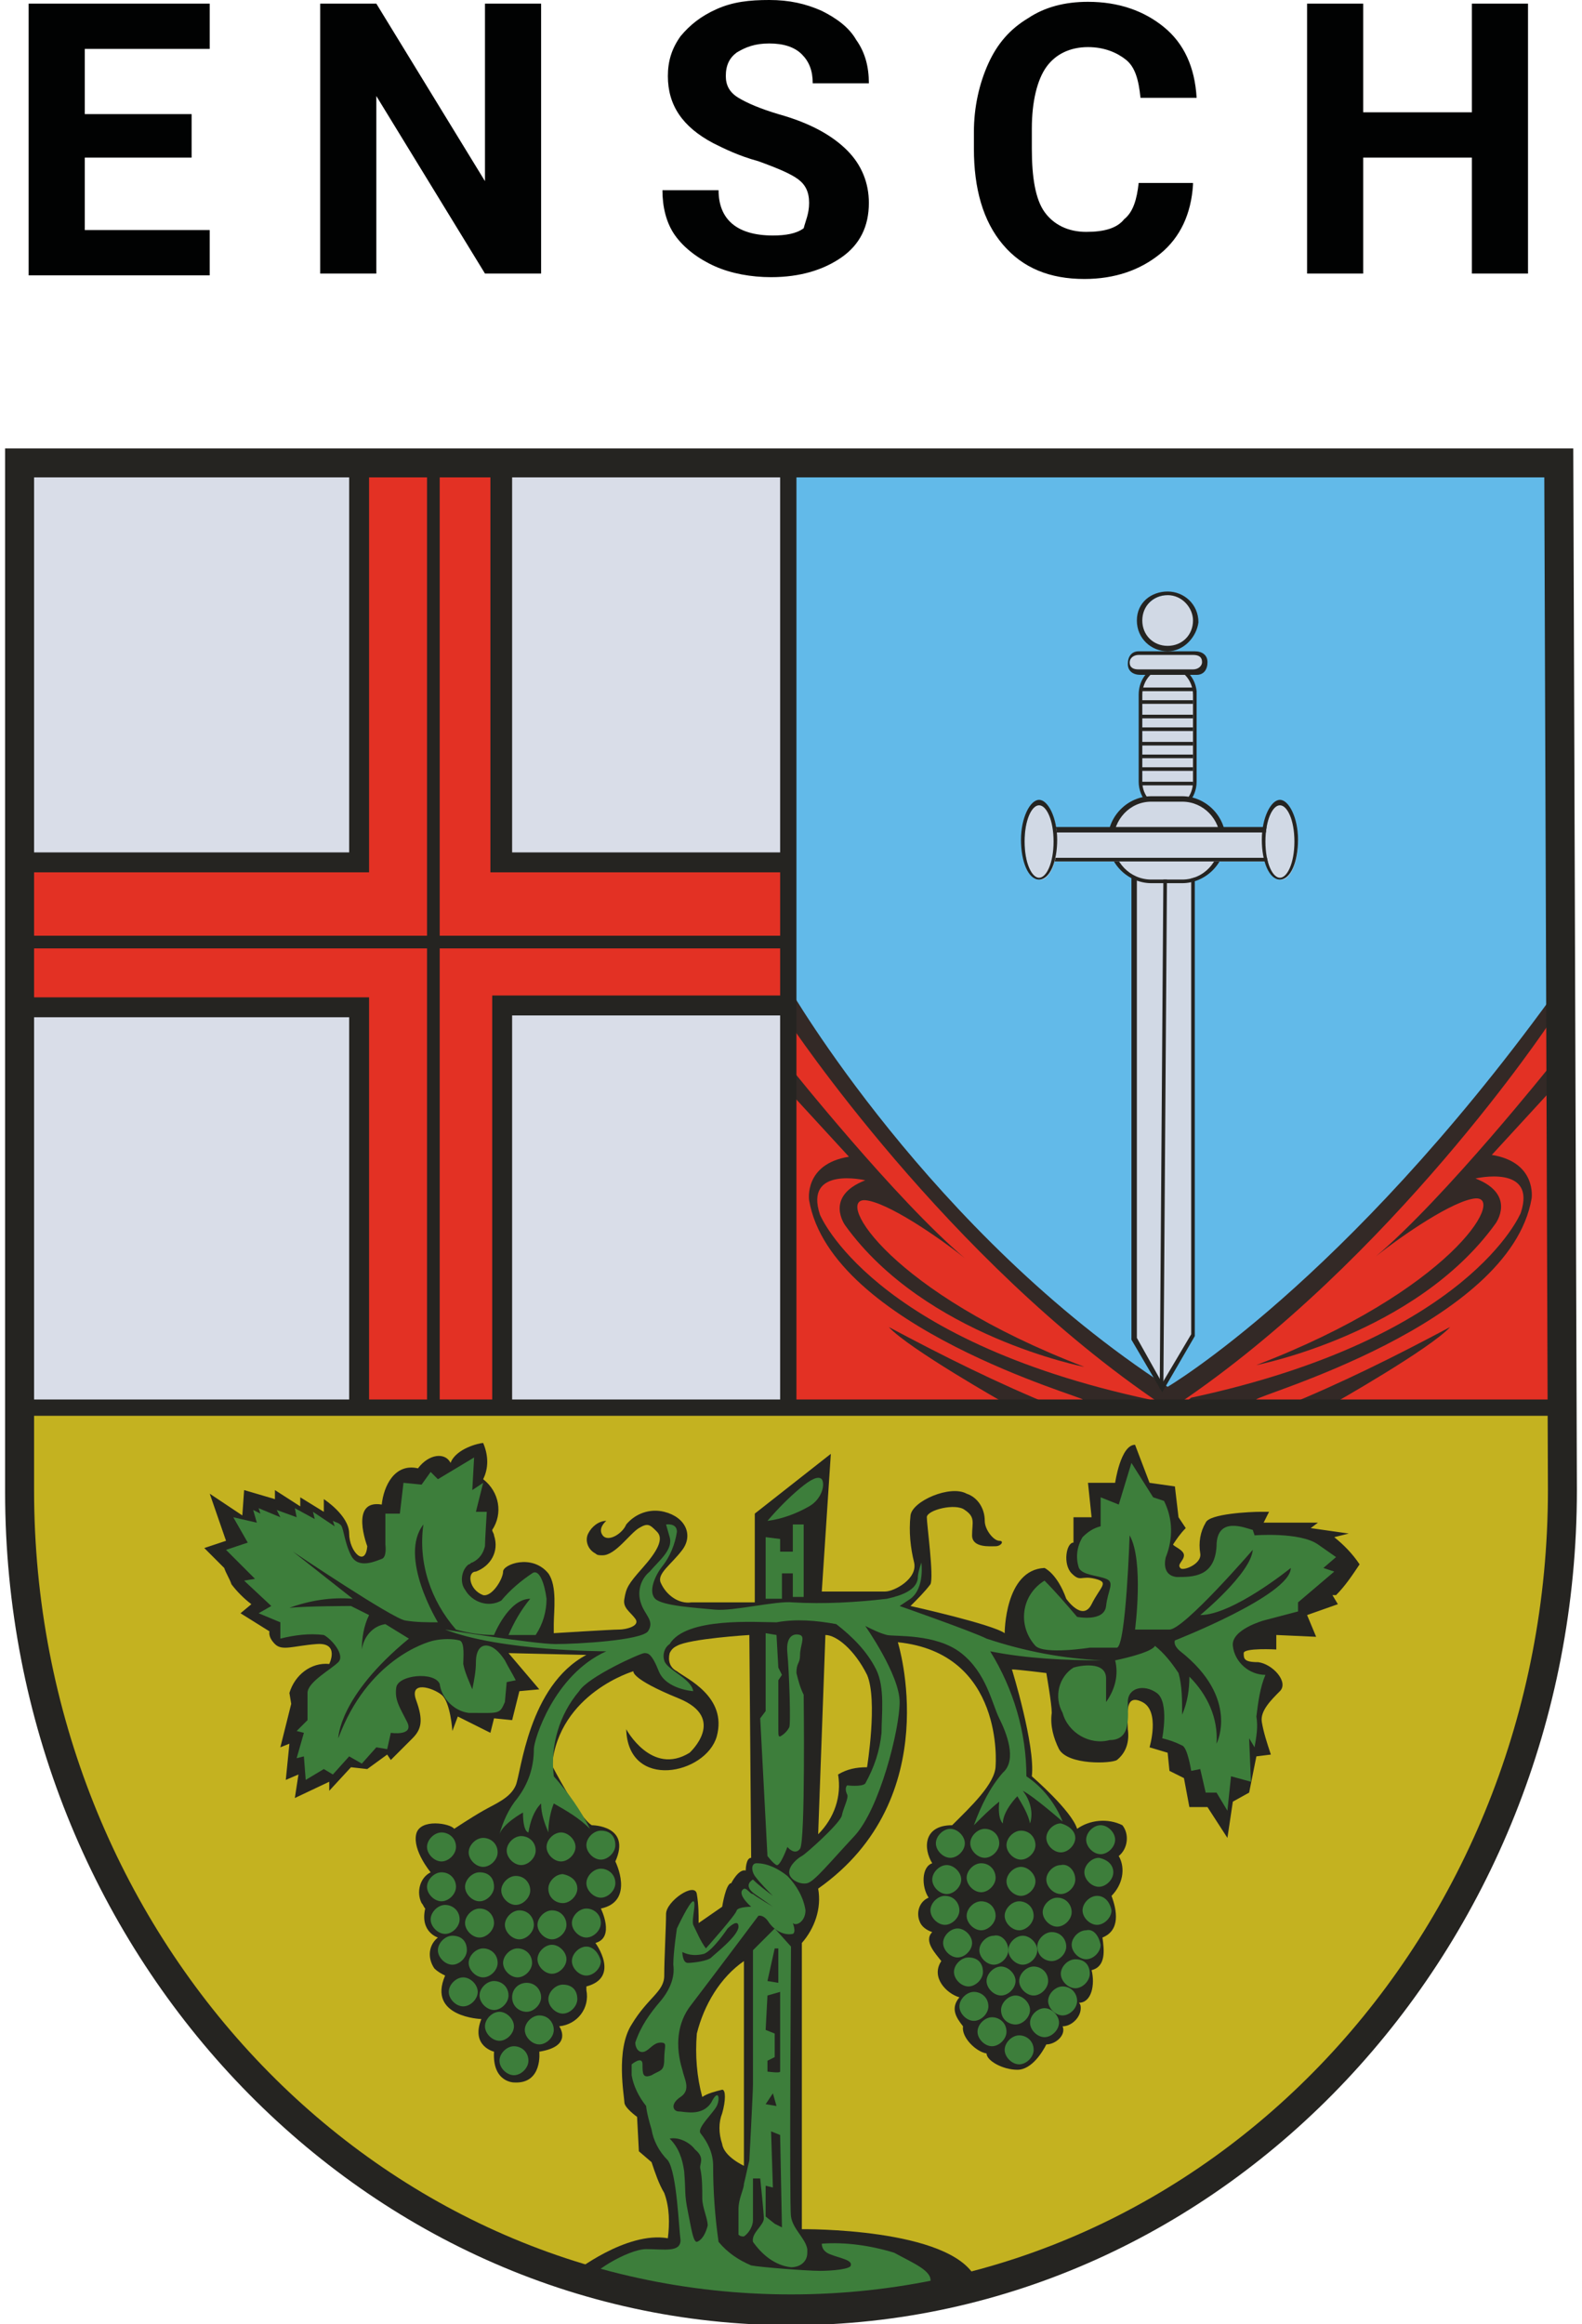 <?xml version="1.0" encoding="utf-8" standalone="no"?><!-- Generator: Adobe Illustrator 27.3.1, SVG Export Plug-In . SVG Version: 6.00 Build 0)  --><svg xmlns="http://www.w3.org/2000/svg" xmlns:xlink="http://www.w3.org/1999/xlink" height="514" id="Ebene_1" style="enable-background:new 0 0 86.8 128.3;" version="1.1" viewBox="0 0 86.8 128.3" width="350" x="0px" xml:space="preserve" y="0px">
<style type="text/css">
	.st0{fill:#D9DDE8;}
	.st1{fill:#62BAE9;}
	.st2{fill:#C4B220;}
	.st3{fill:#E33124;}
	.st4{fill:#252421;}
	.st5{fill:#332926;}
	.st6{fill:#D1D9E5;}
	.st7{fill:#3D7E3B;}
	.st8{enable-background:new    ;}
	.st9{fill:#010202;}
</style>
<g id="Gruppe_481" transform="translate(-257 -14)">
	<g id="Ortswappen_Ensch" transform="translate(257 42.652)">
		<rect class="st0" height="52.4" id="Rechteck_460" width="42.4" x="0.8" y="-3.3"/>
		<rect class="st1" height="52.4" id="Rechteck_461" width="42.8" x="43.2" y="-3.3"/>
		<path class="st2" d="M0.8,49.1H86c0,0,3.7,21.6-15.2,39.3c-8.4,5.8-12.9,10.7-31.7,10.2c-8.6-1.4-21.5-5.7-30.1-18    C4.2,71.6,0,64.8,0.8,49.1" id="Pfad_2643"/>
		<path class="st3" d="M0.6,27.3l18.9-0.4l0,21.8c0.4,0.2,0.9,0.3,1.4,0.3c0.9,0,6.7-0.3,6.7-0.3l-0.2-21.8H43    c0.2-0.3,0.3-0.7,0.3-1c-0.1-0.6-0.1-7-0.1-7l-15.9,0l0.1-21.8l-7.9,0.1l0,21.7l-18.5,0L0.6,27.3z" id="Pfad_2644"/>
		<path class="st4" d="M20.1,19.5H0.8v-1.1h18.2V-3.2h1.1V19.5z" id="Pfad_2645"/>
		<path class="st4" d="M43.5,19.5H26.8V-3.2H28v21.6h15.5V19.5z" id="Pfad_2646"/>
		<path class="st4" d="M28,49.1h-1.1V26.3h16.6v1.1H28V49.1z" id="Pfad_2647"/>
		<path class="st4" d="M20.1,49.1h-1.1V27.5H0.8v-1.1h19.3V49.1z" id="Pfad_2648"/>
		<rect class="st4" height="52.3" id="Rechteck_462" width="0.7" x="23.3" y="-3"/>
		<rect class="st4" height="0.7" id="Rechteck_463" width="42.5" x="0.8" y="23"/>
		<path class="st5" d="M43.3,25.9c0,0,7.8,13.5,20.9,22c0,0,9.7-5.7,21.2-21.5L86,49.1c0,0-5-0.1-5.4-0.1H46    l-2.9-0.2L43.3,25.9z" id="Pfad_2649"/>
		<path class="st3" d="M60.2,48.9l0.1,0.1l3.4-0.1h0L60.2,48.9z" id="Pfad_2650"/>
		<path class="st3" d="M59.2,49.2c-0.3-0.1-0.6-0.2-1-0.3h-1.7L59.2,49.2z" id="Pfad_2651"/>
		<path class="st3" d="M44.4,37.6c0,0-0.3-2,2.2-2.4l-3.4-3.7l0.1-1.3c0,0,5.9,7.4,9.7,10.6c0.6,0.5,1.1,0.8,1.1,0.8    c-0.3-0.2-0.7-0.5-1.1-0.8c-1.5-1.2-4.3-3.1-5.5-3.2c-1.7-0.1,1.4,5.1,12.1,9.2c0,0-8.8-1.7-13.2-7.8c0,0-1.2-1.6,1.1-2.5    c0,0-3.4-0.8-2.5,1.9c0,0,2.8,6.9,18.2,10.2l0.4,0.3h0.3c-11.9-8-20.6-21.1-20.6-21.1l-0.3,0.6v20.4l13.3,0.1l-1.1-0.1    c0,0-5.3-3-6.4-4.2c3,1.6,6,3.1,9.2,4.4l2,0l-0.5-0.4C59.7,48.5,45.6,44.6,44.4,37.6" id="Pfad_2652"/>
		<path class="st3" d="M53,40.8c0.4,0.3,0.7,0.6,1.1,0.8C54.1,41.7,53.7,41.3,53,40.8" id="Pfad_2653"/>
		<path class="st3" d="M68.5,48.8l-0.1,0.1L65,48.9l0,0L68.5,48.8z" id="Pfad_2654"/>
		<path class="st3" d="M69.5,49.1c0.3-0.1,0.6-0.2,1-0.3h1.7L69.5,49.1z" id="Pfad_2655"/>
		<path class="st3" d="M84.3,37.5c0,0,0.3-2-2.2-2.4l3.4-3.7l-0.1-1.3c0,0-5.9,7.4-9.7,10.6    c-0.6,0.5-1.1,0.8-1.1,0.8c0.3-0.2,0.7-0.5,1.1-0.8c1.5-1.2,4.3-3.1,5.5-3.2c1.7-0.1-1.4,5.1-12.1,9.2c0,0,8.8-1.7,13.2-7.8    c0,0,1.2-1.6-1.1-2.5c0,0,3.4-0.8,2.5,1.9c0,0-2.8,6.9-18.2,10.2L65,48.9h-0.3c11.9-8,20.6-21.1,20.6-21.1l0.3,0.6v20.4l-13.3,0.1    l1.1-0.1c0,0,5.3-3,6.4-4.2c-3,1.6-6,3.1-9.2,4.4l-2,0l0.5-0.4C69,48.4,83.1,44.5,84.3,37.5" id="Pfad_2656"/>
		<path class="st3" d="M75.7,40.7c-0.4,0.3-0.7,0.6-1.1,0.8C74.6,41.6,75.1,41.2,75.7,40.7" id="Pfad_2657"/>
		<path class="st6" d="M65.7,14.5c0.1,0.8-0.5,1.6-1.3,1.6c-0.8,0.1-1.6-0.5-1.6-1.3c0-0.1,0-0.2,0-0.3V9.7    c-0.1-0.8,0.5-1.6,1.3-1.6c0.8-0.1,1.6,0.5,1.6,1.3c0,0.1,0,0.2,0,0.3V14.5z" id="Pfad_2658"/>
		<path class="st4" d="M64.2,16.2c-0.9,0-1.6-0.8-1.6-1.7c0,0,0,0,0,0V9.7c0-0.9,0.6-1.6,1.5-1.7    c0.9,0,1.6,0.6,1.7,1.5c0,0.1,0,0.1,0,0.2v4.8C65.8,15.4,65.1,16.2,64.2,16.2z M64.2,8.2c-0.8,0-1.4,0.7-1.4,1.5v4.8    c0,0.8,0.6,1.4,1.4,1.5c0.8,0,1.4-0.7,1.4-1.5c0,0,0,0,0,0V9.7C65.6,8.9,65,8.2,64.2,8.2z" id="Pfad_2659"/>
		<path class="st6" d="M62.3,19.3v26l1.6,2.7l1.7-2.8V19.4L62.3,19.3z" id="Pfad_2660"/>
		<path class="st4" d="M63.9,48.2l-1.7-2.9V19.1l3.5,0.1v25.9L63.9,48.2z M62.5,45.2l1.4,2.5l1.6-2.7V19.5l-3-0.1    V45.2z" id="Pfad_2661"/>
		
			<rect class="st4" height="0.2" id="Rechteck_464" transform="matrix(7.103390e-03 -1 1 7.103390e-03 29.709 97.585)" width="28.3" x="49.8" y="33.7"/>
		<rect class="st4" height="0.2" id="Rechteck_465" width="2.9" x="62.7" y="9.3"/>
		<rect class="st4" height="0.2" id="Rechteck_466" width="2.9" x="62.7" y="10"/>
		<rect class="st4" height="0.2" id="Rechteck_467" width="2.9" x="62.7" y="10.8"/>
		<rect class="st4" height="0.2" id="Rechteck_468" width="2.9" x="62.7" y="11.5"/>
		<rect class="st4" height="0.2" id="Rechteck_469" width="2.9" x="62.7" y="12.3"/>
		<rect class="st4" height="0.2" id="Rechteck_470" width="2.9" x="62.7" y="13"/>
		<rect class="st4" height="0.2" id="Rechteck_471" width="2.9" x="62.7" y="13.7"/>
		<rect class="st4" height="0.2" id="Rechteck_472" width="2.9" x="62.7" y="14.5"/>
		<path class="st6" d="M67.2,17.7c0,1.2-1,2.2-2.2,2.2h-1.8c-1.2,0-2.2-1.1-2.2-2.3c0-1.2,1-2.1,2.2-2.2H65    C66.2,15.5,67.2,16.5,67.2,17.7C67.2,17.7,67.2,17.7,67.2,17.7z" id="Pfad_2662"/>
		<path class="st4" d="M65,20.1h-1.7c-1.3,0-2.4-1.1-2.4-2.4c0-1.3,1.1-2.4,2.4-2.4H65c1.3,0,2.4,1.1,2.4,2.4    C67.4,19,66.3,20.1,65,20.1L65,20.1z M63.3,15.6c-1.2,0-2.1,1-2.1,2.2c0,1.1,0.9,2.1,2.1,2.1H65c1.2,0,2.1-1,2.1-2.2    c0-1.1-0.9-2.1-2.1-2.1L63.3,15.6z" id="Pfad_2663"/>
		<rect class="st6" height="1.7" id="Rechteck_473" width="12" x="57.9" y="17.2"/>
		<path class="st4" d="M70,18.9H57.8V17H70V18.9z M58,18.7h11.8v-1.4H58L58,18.7z" id="Pfad_2664"/>
		<path class="st6" d="M58.1,17.8c0,1.1-0.4,2.1-0.9,2.1s-0.9-0.9-0.9-2.1s0.4-2.1,0.9-2.1    C57.7,15.7,58.1,16.6,58.1,17.8" id="Pfad_2665"/>
		<path class="st4" d="M57.1,19.9c-0.6,0-1-1-1-2.2s0.5-2.2,1-2.2s1,1,1,2.2S57.7,19.9,57.1,19.9z M57.1,15.8    c-0.4,0-0.8,0.8-0.8,2s0.4,2,0.8,2s0.8-0.8,0.8-2S57.5,15.8,57.1,15.8z" id="Pfad_2666"/>
		<path class="st6" d="M71.4,17.8c0,1.1-0.4,2.1-0.9,2.1s-0.9-0.9-0.9-2.1s0.4-2.1,0.9-2.1    C70.9,15.7,71.4,16.6,71.4,17.8" id="Pfad_2667"/>
		<path class="st4" d="M70.4,19.9c-0.6,0-1-1-1-2.2s0.5-2.2,1-2.2s1,1,1,2.2S71,19.9,70.4,19.9z M70.4,15.8    c-0.4,0-0.8,0.8-0.8,2s0.4,2,0.8,2s0.8-0.8,0.8-2S70.8,15.8,70.4,15.8z" id="Pfad_2668"/>
		<path class="st6" d="M66.3,7.9c0,0.3-0.3,0.6-0.6,0.6h-3c-0.3,0-0.6-0.2-0.6-0.5s0.2-0.6,0.5-0.6c0,0,0.1,0,0.1,0    h3C66,7.3,66.3,7.6,66.3,7.9z" id="Pfad_2669"/>
		<path class="st4" d="M65.7,8.6h-3c-0.4,0-0.7-0.2-0.7-0.6s0.2-0.7,0.6-0.7c0,0,0.1,0,0.1,0h3    c0.4,0,0.7,0.2,0.7,0.6s-0.2,0.7-0.6,0.7C65.8,8.6,65.7,8.6,65.7,8.6z M62.6,7.5c-0.3,0-0.5,0.2-0.5,0.4c0,0,0,0,0,0    c0,0.3,0.2,0.4,0.5,0.4h3c0.3,0,0.5-0.2,0.5-0.4c0,0,0,0,0,0c0-0.3-0.2-0.4-0.5-0.4H62.6z" id="Pfad_2670"/>
		<path class="st6" d="M65.7,5.7c0,0.8-0.7,1.5-1.5,1.5c-0.8,0-1.5-0.7-1.5-1.5s0.7-1.5,1.5-1.5l0,0    C65,4.1,65.7,4.8,65.7,5.7" id="Pfad_2671"/>
		<path class="st4" d="M64.2,7.3c-0.9,0-1.7-0.7-1.7-1.7S63.3,4,64.2,4s1.7,0.7,1.7,1.7C65.8,6.5,65.1,7.3,64.2,7.3    C64.2,7.3,64.2,7.3,64.2,7.3z M64.2,4.2c-0.8,0-1.4,0.6-1.4,1.4s0.6,1.4,1.4,1.4c0.8,0,1.4-0.6,1.4-1.4C65.6,4.9,65,4.2,64.2,4.2    C64.2,4.2,64.2,4.2,64.2,4.2L64.2,4.2z" id="Pfad_2672"/>
		<path class="st4" d="M73.3,59.4l0.2,0c0.5-0.5,0.9-1.1,1.3-1.7c-0.4-0.6-0.9-1.1-1.4-1.5l0.8-0.2l-2.1-0.3l0.4-0.3    l-3,0l0.3-0.6h-0.5c-0.5,0-2.8,0.1-3,0.6c-0.3,0.5-0.4,1.1-0.3,1.7c0.1,0.6-1,1-1.1,0.8c-0.2-0.2,0.2-0.4,0.2-0.7    c0-0.3-0.6-0.5-0.6-0.6c0.2-0.3,0.4-0.6,0.7-0.9l-0.4-0.6l-0.2-1.7l-1.4-0.2l-0.8-2.1c-0.8,0-1.1,2.1-1.1,2.1h-1.5l0.2,1.9l-1,0    l0,1.4c-0.4,0-0.6,1.2-0.1,1.7s0.5,0.1,1.3,0.3s0.3,0.4-0.2,1.4s-1.4-0.3-1.4-0.3c-0.5-1.4-1.2-1.7-1.2-1.7    c-2.2,0.1-2.2,3.6-2.2,3.6C54.5,61,50,60,50,60c0.4-0.4,0.8-0.8,1.1-1.2c0.2-0.4-0.2-3.3-0.2-3.7s1.6-0.8,2.1-0.4    c0.6,0.4,0.4,0.7,0.4,1.4s1,0.6,1.3,0.6s0.5-0.3,0.2-0.3s-0.8-0.6-0.8-1.1c0-0.7-0.4-1.3-1-1.5c-0.9-0.5-3,0.4-3.1,1.2    c-0.1,0.9,0,1.8,0.2,2.6c0.2,0.9-1.1,1.6-1.6,1.6s-3.5,0-3.5,0l0.5-7.6l-4.2,3.3v4.9c0,0-2.4,0-3.5,0c-0.7,0.1-1.4-0.4-1.7-1.1    c-0.2-0.5,0.6-1,1.2-1.8s0.2-1.8-1-2.1c-0.8-0.2-1.6,0.1-2.1,0.7c-0.2,0.5-1,1-1.3,0.6s0.2-0.8,0.2-0.8c-0.4,0-0.8,0.3-1,0.7    c-0.2,0.4,0,0.9,0.4,1.1c0.1,0.1,0.2,0.1,0.4,0.1c0.7,0,1.5-1.2,2-1.5s0.6-0.2,1,0.2s0,1.1-0.8,2c-0.8,0.9-0.9,1.1-1,1.7    c-0.1,0.5,0.3,0.7,0.6,1.1s-0.5,0.6-0.9,0.6s-3.6,0.2-3.6,0.2V61c0-0.7,0.2-2.1-0.3-2.8c-0.9-1.1-2.5-0.5-2.5-0.1    s-0.6,1.4-1.1,1.3c-0.8-0.3-0.9-1.3-0.4-1.3c0.8-0.3,1.3-1.1,1-2c0-0.1-0.1-0.2-0.1-0.3c0.6-0.9,0.4-2.1-0.5-2.8    c0.3-0.6,0.3-1.3,0-2c-0.2,0-1.5,0.3-1.8,1.1c-0.3-0.6-1.2-0.5-1.8,0.3c-1.3-0.3-1.9,1-2,2c-1.8-0.3-0.8,2.3-0.8,2.3    C19.9,57.9,19,57,19,56s-1.4-1.9-1.4-1.9l0,0.7L16.3,54v0.5l-1.4-0.9v0.5l-1.7-0.5L13.1,55l-1.8-1.2l0.9,2.6L11,56.8l1.1,1.1    c0.1,0.3,0.3,0.6,0.4,0.9c0.3,0.4,0.7,0.8,1.1,1.1L13,60.4l1.6,1c0,0-0.1,0.3,0.3,0.7c0.4,0.4,1,0.1,2.3,0    c1.3-0.1,0.7,1.1,0.7,1.1c-1-0.1-1.9,0.6-2.2,1.6l0.1,0.6l-0.6,2.4l0.5-0.2l-0.2,2l0.7-0.3l-0.2,1.3l1.9-0.9l0,0.5l1.2-1.3L20,69    l1.1-0.8l0.2,0.3l0.7-0.7l0.5-0.5c0.5-0.5,0.6-1,0.2-2.1s0.9-0.7,1.4-0.3s0.6,2,0.6,2l0.3-0.8l1.8,0.9l0.2-0.8l1,0.1l0.4-1.6    l1.1-0.1l-1.7-2l4.3,0.1c-3.2,1.7-3.6,6.5-3.9,7.2c-0.3,0.7-1.1,1-1.8,1.4s-1.6,1-1.6,1c-0.2-0.3-1.9-0.6-2.1,0.3s0.8,2.1,0.8,2.1    c-0.6,0.3-0.8,1.1-0.5,1.7c0.1,0.1,0.1,0.2,0.2,0.3c-0.3,1.3,0.7,1.6,0.7,1.6c-0.5,0.4-0.6,1.1-0.2,1.7c0.2,0.2,0.4,0.3,0.6,0.4    c-1,2.3,2,2.4,2,2.4c-0.6,1.5,0.7,1.8,0.7,1.8c-0.1,1.7,1.1,1.7,1.1,1.7c1.6,0.1,1.4-1.7,1.4-1.7c1.9-0.3,1.1-1.4,1.1-1.4    c1-0.1,1.7-1,1.5-2c0-0.1,0-0.1,0-0.2c1.9-0.5,0.5-2.4,0.5-2.4c1.1-0.3,0.3-1.9,0.3-1.9c1.9-0.4,0.8-2.6,0.8-2.6    c0.9-2-1.3-2-1.3-2c-0.7-0.4-2.2-3.3-2.2-3.3c0.4-4,4.5-5.2,4.5-5.2s-0.2,0.4,2.5,1.5c2.7,1.1,0.6,3,0.6,3    c-2.1,1.3-3.5-1.3-3.5-1.3c0.1,3.4,4.4,2.5,5,0.4c0.6-2.2-1.7-3.2-2.2-3.6c-0.4-0.2-0.5-0.6-0.4-1c0.1-0.2,0.2-0.3,0.4-0.4    c0.7-0.4,4-0.6,4-0.6l0.1,12.3c-0.3,0-0.3,0.7-0.3,0.7c-0.4-0.1-0.8,0.7-0.8,0.7c-0.3,0-0.5,1.3-0.5,1.3l-1.3,0.9    c0-0.5,0-1-0.1-1.6c-0.1-0.7-1.7,0.4-1.7,1.1s-0.1,2.5-0.1,3.4s-0.9,1.2-1.8,2.7c-0.9,1.4-0.4,4-0.4,4.3s0.7,0.8,0.7,0.8l0.1,1.9    l0.7,0.6c0.2,0.6,0.4,1.2,0.7,1.7c0.3,0.8,0.3,1.7,0.2,2.5c-2.3-0.4-5.2,1.9-5.2,1.9c0.5,0.4,1.1,0.8,1.7,1.1c0.8,0.4,11,1,13.2,1    c2.2,0,7.3-1.8,7.3-1.8c-1.4-2.8-9.6-2.7-9.6-2.7V78.6c0.7-0.8,1.1-1.9,0.9-3c7.1-5,4.4-13.6,4.4-13.6c5.9,0.6,5.4,6.8,5.4,6.8    c0,1-1.4,2.3-2.4,3.3c-1.6,0-1.6,1.3-1.1,2.1c-0.6,0.2-0.6,1.3-0.2,1.9c-0.5,0.2-0.7,0.8-0.5,1.3c0.1,0.3,0.4,0.5,0.7,0.6    c-0.5,0.5,0.2,1.2,0.5,1.6c-0.6,0.9,0.3,1.8,1,2c-0.5,0.6-0.2,1.1,0.2,1.6c-0.1,0.6,0.7,1.4,1.3,1.5c0,0.4,0.9,0.9,1.7,0.9    s1.4-1,1.6-1.4c0.5,0,1.1-0.5,0.9-1c0.5,0,1-0.5,1-1c0-0.1,0-0.2-0.1-0.3c0.7,0,0.9-1,0.7-1.8c0.8-0.2,0.7-1.1,0.6-1.8    c1-0.4,0.8-1.5,0.5-2.3c0.6-0.6,0.8-1.5,0.4-2.2c0.5-0.4,0.6-1.2,0.2-1.7c-0.8-0.4-1.8-0.3-2.5,0.2c-0.3-1-2.5-2.9-2.5-2.9    c0.2-1.7-1.1-5.9-1.1-5.9c0.3,0,1.9,0.2,1.9,0.2s0.3,1.7,0.3,2.2c-0.1,0.7,0.1,1.4,0.4,2c0.5,0.9,2.9,0.8,3.2,0.6    c0.5-0.4,0.7-1,0.6-1.7c0-0.8-0.2-2,0.8-1.5s0.4,2.5,0.4,2.5l1,0.3l0.1,1l0.8,0.4l0.3,1.6l1,0l1.1,1.7l0.3-2l0.9-0.5l0.4-2    l0.8-0.1c-0.2-0.6-0.4-1.2-0.5-1.8c-0.1-0.6,0.5-1.2,1-1.7c0.5-0.5-0.4-1.5-1.2-1.6c-0.8,0-0.8-0.2-0.8-0.5s1.8-0.2,1.8-0.2l0-0.8    l2.2,0.1l-0.5-1.2l1.7-0.6L73.3,59.4z M40.8,90.9c0,0-1.1-0.5-1.2-1.2c-0.2-0.6-0.2-1.2,0-1.7c0.2-0.7,0.2-1.3,0-1.3    c-0.4,0.1-0.8,0.2-1.1,0.4c-0.3-1.1-0.4-2.3-0.3-3.5c0.4-1.6,1.3-3.1,2.6-4L40.8,90.9L40.8,90.9z M47.6,68.9    C47,68.9,46.5,69,46,69.3c0.2,1.2-0.2,2.4-1.1,3.3l0.4-11c0.6,0,1.6,0.8,2.3,2.2C48.2,65.2,47.6,68.9,47.6,68.9L47.6,68.9z" id="Pfad_2673"/>
		<path class="st7" d="M27.6,65.3l0.1-1.1l0.5-0.1c-0.2-0.4-0.4-0.7-0.6-1.1c-0.2-0.3-0.5-0.7-0.9-0.8    s-0.7,0.2-0.7,0.9c0,0.5-0.1,1-0.2,1.5c-0.2-0.5-0.4-0.9-0.5-1.4c0-0.3,0.1-1.2-0.2-1.3c-0.4-0.1-0.9-0.1-1.4,0    C23.2,62,20,63,18.4,67.3c0,0,0-2.3,3.9-5.5L21,61c-0.7,0.1-1.2,0.7-1.3,1.4c0-0.6,0.1-1.3,0.4-1.9L19.1,60c0,0-2.4,0-3.4,0.1    c1.1-0.4,2.3-0.6,3.5-0.5L15.9,57c0,0,5.5,3.7,6.2,3.8c0.6,0.1,1.2,0.1,1.8,0.1c0,0-2.2-3.6-0.8-5.4c-0.3,2.1,0.4,4.2,1.8,5.8    c0.7,0.2,1.4,0.3,2.1,0.3c0,0,0.8-2,2-2c-0.5,0.6-0.9,1.3-1.2,2l1.5,0c0.4-0.6,0.6-1.3,0.6-2c-0.1-0.8-0.4-1.7-0.8-1.4    c-0.6,0.4-1.2,0.9-1.7,1.5c-0.7,0.4-1.6,0.1-2-0.6c-0.3-0.4-0.2-1.1,0.2-1.4c0.1,0,0.1-0.1,0.2-0.1c0.4-0.2,0.6-0.5,0.7-0.9    c0-0.3,0.1-1.9,0.1-1.9l-0.6,0l0.4-1.6l-0.6,0.4l0.1-1.8L23.9,53l-0.4-0.4l-0.5,0.7L22,53.2l-0.2,1.7l-0.8,0L21,56.6    c0,0,0.1,0.7-0.2,0.8c-0.3,0.1-1.3,0.6-1.7-0.2s-0.4-1.6-0.6-1.7c-0.1-0.1-0.2-0.1-0.4-0.2l0.1,0.3l-1.2-0.8l0.1,0.4l-1.1-0.6    l0.1,0.5L15,54.7l0.2,0.4L14,54.6l0.1,0.3l-0.4-0.2l0.2,0.7l-1.3-0.3l0.8,1.4l-1.2,0.4l1.6,1.6l-0.6,0.1l1.5,1.4L14,60.4l1.2,0.5    l0,0.9c0.8-0.2,1.6-0.3,2.4-0.2c0.4,0.2,1.2,1.1,0.8,1.5s-1.7,1.1-1.7,1.7c0,0.6,0,1.5,0,1.5l-0.6,0.6l0.4,0.1l-0.4,1.4l0.4-0.1    l0.1,1.3l1-0.6l0.5,0.3l0.9-1l0.7,0.4l0.8-0.9l0.6,0.1l0.2-0.9c0,0,1.3,0.2,0.9-0.6s-0.7-1.2-0.6-1.9c0.1-0.7,2.1-0.9,2.4-0.2    c0.1,0.8,0.8,1.5,1.6,1.6C27.3,65.9,27.3,66,27.6,65.3" id="Pfad_2674"/>
		<path class="st7" d="M57.4,58.6c0.6,0.6,1.2,1.3,1.8,2c0,0,1.5,0.3,1.6-0.6s0.5-1.3,0-1.5s-1.3-0.2-1.5-0.6    c-0.2-0.6-0.1-1.2,0.2-1.7c0.3-0.3,0.6-0.5,1-0.6l0-1.6l1,0.4l0.7-2.3l1.2,1.9l0.6,0.2c0.5,1,0.5,2.1,0.1,3.1c0,0-0.3,1,0.6,1.1    c0.9,0,2.1,0,2.2-1.7c0-1.7,1.6-1,2-0.9l0.1,0.3c0,0,2.5-0.2,3.5,0.5l1,0.7l-0.7,0.6l0.6,0.2l-2,1.7l0,0.5l-1.9,0.5    c0,0-1.8,0.5-1.7,1.4c0.1,0.9,0.9,1.6,1.8,1.6c-0.3,0.7-0.4,1.5-0.5,2.3c0.1,0.6,0,1.1-0.1,1.7l-0.3-0.5l0.1,2.4l-1.1-0.3    l-0.2,1.9l-0.6-1h-0.6L66,69l-0.5,0.1c0,0-0.2-1.3-0.5-1.4c-0.4-0.2-0.7-0.3-1.1-0.4c0,0,0.4-2-0.3-2.5S62,64.5,62,65.3    c0,0.8,0.2,2.1-1,2.1c-1.1,0.3-2.3-0.4-2.6-1.5c-0.5-0.9-0.2-2,0.6-2.5c0.3-0.1,1.8-0.4,1.8,0.6v1.3c0.5-0.7,0.7-1.5,0.5-2.3    c0,0,2-0.4,2.2-0.8c0.5,0.4,0.9,0.9,1.3,1.5c0.2,0.7,0.2,1.5,0.2,2.3c0.3-0.7,0.4-1.4,0.4-2.1c1,1,1.6,2.3,1.5,3.7    c0,0,1.3-2.5-2-5.1c0,0-0.4-0.3-0.3-0.6c0,0,6.4-2.5,6.4-4c0,0-3.2,2.6-5,2.6c0,0,2.8-2.3,2.9-3.6c0,0-3.8,4.4-4.6,4.4h-1.9    c0,0,0.5-3.8-0.3-5.2c0,0-0.2,6.1-0.7,6.2c-0.5,0-1,0-1.5,0c0,0-2.5,0.4-3-0.1C55.9,61.1,56.1,59.4,57.4,58.6    C57.3,58.6,57.4,58.6,57.4,58.6" id="Pfad_2675"/>
		<path class="st7" d="M24.3,61.3c0,0,4.9,0.8,6.1,0.8s4.7-0.2,5.1-0.7c0.4-0.6-0.2-0.9-0.4-1.6    c-0.2-0.6,0-1.3,0.5-1.7c0.5-0.6,1.3-1.2,1.1-1.9l-0.2-0.7c0,0,0.6-0.1,0.6,0.4c-0.1,0.7-0.4,1.4-0.8,1.9    c-0.4,0.5-0.8,1.4-0.4,1.8s2.3,0.5,3.3,0.6s3.4-0.5,4.3-0.4c1.7,0.1,3.5,0,5.2-0.2c0.9-0.2,1.6-0.5,1.7-1.1c0-0.3,0.1-0.6,0.2-0.9    c0,0,0.2,1.4-0.6,2L49.4,60c0,0,4,1.4,4.8,1.8c2.1,0.7,4.2,1.1,6.4,1.2c-2.1,0-4.2-0.1-6.2-0.5c1.3,2.1,2,4.5,2,6.9    c0.9,0.6,1.6,1.5,2,2.5c0,0-1.6-1.4-2.2-1.7c0.4,0.5,0.6,1.2,0.4,1.8c-0.1-0.5-0.4-1-0.7-1.5c0,0-0.8,0.8-0.8,1.5    c0,0-0.3-0.2-0.2-1.2c-0.5,0.4-0.9,0.8-1.4,1.3c0.4-1.1,0.9-2.1,1.6-2.9c0.8-0.7,0.2-2.2-0.2-3s-0.7-2.5-2.1-3.6s-3.7-0.9-4.1-1    c-0.4-0.1-0.8-0.3-1.2-0.5c0,0,1.9,2.7,1.9,4.2c0,1.5-1.1,5.9-2.5,7.4s-2.2,2.5-2.6,2.6s-1-0.2-1-0.6s0.5-0.8,0.7-0.9    s2-1.7,2.2-2.2c0.1-0.5,0.4-1,0.3-1.2c-0.1-0.2-0.1-0.4,0-0.5c0,0,0.8,0.1,1-0.1c0.5-0.9,0.8-1.8,0.9-2.8c0-1,0.2-2.5-0.3-3.5    c-0.5-1-1.3-1.8-2.2-2.5c-1.1-0.2-2.2-0.3-3.3-0.1c-1.1,0-5-0.3-5.9,1.2c-0.3,0.2-0.4,0.6-0.3,0.9c0.1,0.5,1.5,1,1.6,1.7    c0,0-1.5-0.1-1.9-1.1c-0.4-1-0.6-1-0.8-1s-3.1,1.3-3.6,2.1c-1.1,1.3-1.6,3-1.4,4.7c0.8,0.9,1.5,1.9,2,2.9c-0.6-0.6-1.3-1-2-1.4    c-0.2,0.5-0.3,1.1-0.3,1.6c-0.2-0.5-0.4-1-0.4-1.6c-0.4,0.4-0.6,1-0.7,1.6c0,0-0.3,0-0.3-1.1c0,0-1.1,0.6-1.3,1.2    c0.2-0.7,0.5-1.4,1-2c0.6-0.8,0.9-1.7,0.9-2.7c0-0.5,1.1-4.1,4-5.4C33.1,62.5,27.4,62.5,24.3,61.3" id="Pfad_2676"/>
		<path class="st7" d="M42.1,55.3c0.6-0.7,1.2-1.3,1.8-1.8c0.6-0.5,1-0.7,1.2-0.5c0.2,0.3,0,1.1-0.7,1.5    C43.7,54.9,42.9,55.2,42.1,55.3" id="Pfad_2677"/>
		<path class="st7" d="M42,56.2v3.4h0.9v-1.4h0.6v1.3h0.6v-4h-0.6V57h-0.7v-0.7L42,56.2z" id="Pfad_2678"/>
		<path class="st7" d="M42,61.5l0,4.3l-0.3,0.4l0.4,7.6c0,0,0.3,0.4,0.5,0.5s0.6-1,0.6-1s0.4,0.5,0.7,0.1    c0.3-0.4,0.2-8.5,0.2-8.5c-0.2-0.4-0.3-0.8-0.4-1.2c0-0.6,0.2-0.5,0.2-1s0.3-1,0-1.1s-0.8,0-0.7,1s0.2,4,0.1,4.1    c-0.1,0.2-0.3,0.4-0.5,0.5c-0.1,0-0.1,0-0.1-0.7s0-2.4,0-2.4l0.2-0.3l-0.2-0.4l-0.1-1.8L42,61.5z" id="Pfad_2679"/>
		<path class="st7" d="M44.3,95.5c-0.1-0.6-0.8-1.1-0.9-1.8c-0.1-0.6,0-14.9,0-14.9l-0.9-1L41.3,79c0,0,0,7,0,7.4    s-0.2,4.2-0.2,4.2c-0.1,0.4-0.2,0.9-0.3,1.3c0,0.3-0.3,0.8-0.3,1.4c0,0.5,0,0.9,0,1.4c0.1,0.1,0.2,0.1,0.3,0.1    c0.3-0.2,0.5-0.6,0.5-0.9c0-0.3,0-2.3,0-2.3l0.4,0c0,0,0.2,1.9,0.2,2.2c0,0.4-0.7,0.8-0.6,1.3c0.5,0.7,1.2,1.3,2.1,1.4    c0.5,0,0.9-0.3,0.9-0.8C44.3,95.6,44.3,95.5,44.3,95.5 M42.5,78.9l0.2,0v1.9l-0.6-0.1L42.5,78.9z M42.1,81.5l0.7-0.2    c0,0,0,4.3,0,4.4s-0.7,0-0.7,0l0-0.6l0.4-0.2v-1.3L42,83.4L42.1,81.5z M42.6,87.6l-0.6-0.1l0.4-0.6L42.6,87.6z M42.5,94.1L42,93.7    V92l0.4,0.1l-0.1-3.1l0.5,0.2l0.1,5.1L42.5,94.1z" id="Pfad_2680"/>
		<path class="st7" d="M49.1,95.7c-1.3-0.4-2.7-0.6-4-0.5c0,0.3,0.2,0.5,0.5,0.6c0.5,0.2,1.2,0.3,1.1,0.6    c0,0.2-1,0.3-1.7,0.3s-3.3-0.2-3.8-0.3c-0.7-0.3-1.3-0.7-1.8-1.3c-0.2-1.4-0.3-2.8-0.3-4.2c0-0.7-0.3-1.3-0.7-1.8    c-0.2-0.3,0.7-1.1,0.9-1.5c0.2-0.4,0.1-1-0.3-0.2c-0.5,0.8-1.5,0.5-1.8,0.5s-0.5-0.4,0.1-0.8c0.6-0.4,0.2-1,0.1-1.5    C37,84.3,37.1,83,37.9,82c1.3-1.7,3.7-4.9,3.7-4.9s0.3-0.1,0.6,0.4c0.3,0.4,0.8,0.7,1.3,0.6c0.2-0.1,0-0.6,0-0.6    c0.2,0.2,0.7-0.1,0.7-0.7c-0.1-0.7-0.5-1.4-1-1.9c-0.5-0.4-1.1-0.7-1.7-0.7c-0.3,0-0.3,0.4-0.1,0.7c0.3,0.4,0.7,0.8,1,1.1    c-0.4-0.3-0.8-0.6-1.1-0.9c0,0-0.6,0.3,0.1,0.8c0.3,0.2,1,0.7,1,0.7s-1-0.6-1.1-0.7c-0.2,0-0.4-0.5-0.6-0.2s0.5,0.9,0.5,0.9    s-0.7,0-0.8,0.2c0,0.2-1.7,2.1-1.7,2.1c-0.3-0.4-0.5-0.9-0.7-1.3c-0.1-0.3,0.2-1.3,0-1.3s-0.9,1.5-0.9,1.5s-0.2,1.3-0.2,2    c0.1,0.7-0.2,1.4-0.7,2c-0.6,0.7-1.1,1.4-1.4,2.3c0,0.3,0.2,0.6,0.5,0.5s0.5-0.5,0.9-0.5s0.2,0.2,0.2,0.9s-0.2,0.6-0.7,0.9    c-0.5,0.2-0.5-0.1-0.5-0.6s-0.6,0-0.6,0v0.6c0.1,0.6,0.4,1.2,0.8,1.7c0,0,0,0.3,0.3,1.3c0.1,0.6,0.4,1.2,0.9,1.7    c0.5,0.7,0.6,3.7,0.7,4.4c0,0.7-0.9,0.5-1.9,0.5s-3.3,1.4-3.1,1.8c0.2,0.4,3.7,1.2,6.2,1.4c3.5,0.1,7,0,10.4-0.3    c1.1-0.2,2.2-0.6,2.2-1.1C51.2,96.7,50.2,96.3,49.1,95.7 M38.6,79.2c0.5-0.2,1.3-1.4,1.3-1.4s0.6-0.6,0.6-0.1    c0,0.5-1.3,1.5-1.5,1.7c-0.2,0.2-1,0.3-1.3,0.3s-0.3-0.6-0.3-0.6C37.8,79.3,38.2,79.3,38.6,79.2L38.6,79.2z M38.2,95.1    c-0.2,0-0.3-0.7-0.5-1.7s-0.1-1-0.2-2.2c-0.1-0.7-0.3-1.3-0.8-1.8c0.5-0.1,1.1,0.2,1.4,0.6c0.6,0.5,0.2,0.8,0.3,1.1    c0.1,0.5,0.1,1,0.1,1.6c0,0.5,0.3,1.1,0.3,1.5C38.7,94.6,38.5,95,38.2,95.1L38.2,95.1z" id="Pfad_2681"/>
		<path class="st7" d="M24.9,73.3c0,0.4-0.4,0.8-0.8,0.8s-0.8-0.4-0.8-0.8s0.4-0.8,0.8-0.8h0    C24.5,72.5,24.9,72.8,24.9,73.3C24.9,73.3,24.9,73.3,24.9,73.3" id="Pfad_2682"/>
		<path class="st7" d="M24.9,75.5c0,0.4-0.4,0.8-0.8,0.8s-0.8-0.4-0.8-0.8s0.4-0.8,0.8-0.8h0    C24.6,74.7,24.9,75.1,24.9,75.5" id="Pfad_2683"/>
		<path class="st7" d="M25.1,77.3c0,0.4-0.4,0.8-0.8,0.8s-0.8-0.4-0.8-0.8s0.4-0.8,0.8-0.8h0    C24.7,76.5,25.1,76.8,25.1,77.3" id="Pfad_2684"/>
		<path class="st7" d="M25.5,79c0,0.4-0.4,0.8-0.8,0.8s-0.8-0.4-0.8-0.8s0.4-0.8,0.8-0.8h0    C25.2,78.2,25.5,78.5,25.5,79" id="Pfad_2685"/>
		<path class="st7" d="M26.1,81.3c0,0.4-0.4,0.8-0.8,0.8s-0.8-0.4-0.8-0.8s0.4-0.8,0.8-0.8h0    C25.7,80.5,26.1,80.9,26.1,81.3" id="Pfad_2686"/>
		<path class="st7" d="M28.1,83.2c0,0.4-0.4,0.8-0.8,0.8s-0.8-0.4-0.8-0.8s0.4-0.8,0.8-0.8h0    C27.7,82.4,28.1,82.8,28.1,83.2" id="Pfad_2687"/>
		<path class="st7" d="M28.9,85.1c0,0.4-0.4,0.8-0.8,0.8s-0.8-0.4-0.8-0.8s0.4-0.8,0.8-0.8h0    C28.5,84.3,28.9,84.6,28.9,85.1C28.9,85.1,28.9,85.1,28.9,85.1" id="Pfad_2688"/>
		<path class="st7" d="M30.3,83.4c0,0.4-0.4,0.8-0.8,0.8s-0.8-0.4-0.8-0.8s0.4-0.8,0.8-0.8h0    C30,82.6,30.3,83,30.3,83.4" id="Pfad_2689"/>
		<path class="st7" d="M31.6,81.7c0,0.4-0.4,0.8-0.8,0.8S30,82.1,30,81.7c0-0.4,0.4-0.8,0.8-0.8c0,0,0,0,0,0    C31.3,80.9,31.6,81.2,31.6,81.7" id="Pfad_2690"/>
		<path class="st7" d="M32.9,79.6c0,0.4-0.4,0.8-0.8,0.8s-0.8-0.4-0.8-0.8c0-0.4,0.4-0.8,0.8-0.8c0,0,0,0,0,0    C32.5,78.8,32.8,79.2,32.9,79.6" id="Pfad_2691"/>
		<path class="st7" d="M32.9,77.5c0,0.4-0.4,0.8-0.8,0.8s-0.8-0.4-0.8-0.8c0-0.4,0.4-0.8,0.8-0.8c0,0,0,0,0,0    C32.5,76.7,32.9,77,32.9,77.5" id="Pfad_2692"/>
		<path class="st7" d="M33.7,75.3c0,0.4-0.4,0.8-0.8,0.8s-0.8-0.4-0.8-0.8c0-0.4,0.4-0.8,0.8-0.8c0,0,0,0,0,0    C33.3,74.5,33.7,74.8,33.7,75.3" id="Pfad_2693"/>
		<path class="st7" d="M33.7,73.2c0,0.4-0.4,0.8-0.8,0.8s-0.8-0.4-0.8-0.8c0-0.4,0.4-0.8,0.8-0.8c0,0,0,0,0,0    C33.4,72.4,33.7,72.7,33.7,73.2" id="Pfad_2694"/>
		<path class="st7" d="M31.5,73.3c0,0.4-0.4,0.8-0.8,0.8s-0.8-0.4-0.8-0.8c0-0.4,0.4-0.8,0.8-0.8c0,0,0,0,0,0    C31.1,72.5,31.5,72.9,31.5,73.3" id="Pfad_2695"/>
		<path class="st7" d="M29.3,73.5c0,0.4-0.4,0.8-0.8,0.8s-0.8-0.4-0.8-0.8s0.4-0.8,0.8-0.8h0    C28.9,72.7,29.3,73,29.3,73.5C29.3,73.4,29.3,73.5,29.3,73.5" id="Pfad_2696"/>
		<path class="st7" d="M27.2,73.6c0,0.4-0.4,0.8-0.8,0.8s-0.8-0.4-0.8-0.8s0.4-0.8,0.8-0.8h0    C26.8,72.8,27.2,73.1,27.2,73.6" id="Pfad_2697"/>
		<path class="st7" d="M27,75.5c0,0.4-0.4,0.8-0.8,0.8s-0.8-0.4-0.8-0.8s0.4-0.8,0.8-0.8h0C26.7,74.7,27,75,27,75.5" id="Pfad_2698"/>
		<path class="st7" d="M27,77.5c0,0.4-0.4,0.8-0.8,0.8s-0.8-0.4-0.8-0.8s0.4-0.8,0.8-0.8h0    C26.7,76.7,27,77.1,27,77.5" id="Pfad_2699"/>
		<path class="st7" d="M29.2,77.6c0,0.4-0.4,0.8-0.8,0.8s-0.8-0.4-0.8-0.8s0.4-0.8,0.8-0.8h0    C28.9,76.8,29.2,77.2,29.2,77.6" id="Pfad_2700"/>
		<path class="st7" d="M31,77.6c0,0.4-0.4,0.8-0.8,0.8s-0.8-0.4-0.8-0.8c0-0.4,0.4-0.8,0.8-0.8c0,0,0,0,0,0    C30.7,76.8,31,77.2,31,77.6" id="Pfad_2701"/>
		<path class="st7" d="M31,79.5c0,0.4-0.4,0.8-0.8,0.8s-0.8-0.4-0.8-0.8s0.4-0.8,0.8-0.8c0,0,0,0,0,0    C30.6,78.7,31,79.1,31,79.5" id="Pfad_2702"/>
		<path class="st7" d="M29.1,79.7c0,0.4-0.4,0.8-0.8,0.8s-0.8-0.4-0.8-0.8s0.4-0.8,0.8-0.8h0    C28.7,78.9,29.1,79.2,29.1,79.7" id="Pfad_2703"/>
		<path class="st7" d="M27.2,79.7c0,0.4-0.4,0.8-0.8,0.8s-0.8-0.4-0.8-0.8s0.4-0.8,0.8-0.8h0    C26.8,78.9,27.2,79.2,27.2,79.7" id="Pfad_2704"/>
		<path class="st7" d="M27.8,81.5c0,0.4-0.4,0.8-0.8,0.8s-0.8-0.4-0.8-0.8s0.4-0.8,0.8-0.8h0    C27.4,80.7,27.8,81,27.8,81.5" id="Pfad_2705"/>
		<path class="st7" d="M29.6,81.6c0,0.4-0.4,0.8-0.8,0.8S28,82.1,28,81.6s0.4-0.8,0.8-0.8h0    C29.3,80.8,29.6,81.2,29.6,81.6" id="Pfad_2706"/>
		<path class="st7" d="M53,73.1c0,0.4-0.4,0.8-0.8,0.8s-0.8-0.4-0.8-0.8c0-0.4,0.4-0.8,0.8-0.8c0,0,0,0,0,0    C52.6,72.3,53,72.7,53,73.1" id="Pfad_2707"/>
		<path class="st7" d="M52.8,75.1c0,0.4-0.4,0.8-0.8,0.8s-0.8-0.4-0.8-0.8c0-0.4,0.4-0.8,0.8-0.8c0,0,0,0,0,0    C52.4,74.3,52.8,74.7,52.8,75.1" id="Pfad_2708"/>
		<path class="st7" d="M52.7,76.8c0,0.4-0.4,0.8-0.8,0.8s-0.8-0.4-0.8-0.8c0-0.4,0.4-0.8,0.8-0.8c0,0,0,0,0,0    C52.4,76,52.7,76.4,52.7,76.8C52.7,76.8,52.7,76.8,52.7,76.8" id="Pfad_2709"/>
		<path class="st7" d="M53.4,78.6c0,0.4-0.4,0.8-0.8,0.8s-0.8-0.4-0.8-0.8c0-0.4,0.4-0.8,0.8-0.8c0,0,0,0,0,0    C53,77.8,53.4,78.2,53.4,78.6C53.4,78.6,53.4,78.6,53.4,78.6" id="Pfad_2710"/>
		<path class="st7" d="M54,80.2c0,0.4-0.4,0.8-0.8,0.8s-0.8-0.4-0.8-0.8c0-0.4,0.4-0.8,0.8-0.8c0,0,0,0,0,0    C53.7,79.4,54,79.7,54,80.2" id="Pfad_2711"/>
		<path class="st7" d="M54.3,82.1c0,0.4-0.4,0.8-0.8,0.8s-0.8-0.4-0.8-0.8c0-0.4,0.4-0.8,0.8-0.8c0,0,0,0,0,0    C53.9,81.3,54.3,81.6,54.3,82.1" id="Pfad_2712"/>
		<path class="st7" d="M55.3,83.5c0,0.4-0.4,0.8-0.8,0.8s-0.8-0.4-0.8-0.8c0-0.4,0.4-0.8,0.8-0.8c0,0,0,0,0,0    C54.9,82.7,55.3,83,55.3,83.5C55.3,83.5,55.3,83.5,55.3,83.5" id="Pfad_2713"/>
		<path class="st7" d="M56.8,84.5c0,0.4-0.4,0.8-0.8,0.8s-0.8-0.4-0.8-0.8c0-0.4,0.4-0.8,0.8-0.8c0,0,0,0,0,0    C56.4,83.7,56.8,84,56.8,84.5" id="Pfad_2714"/>
		<path class="st7" d="M58.2,83c0,0.4-0.4,0.8-0.8,0.8s-0.8-0.4-0.8-0.8c0-0.4,0.4-0.8,0.8-0.8c0,0,0,0,0,0    C57.8,82.2,58.2,82.6,58.2,83C58.2,83,58.2,83,58.2,83" id="Pfad_2715"/>
		<path class="st7" d="M59.2,81.8c0,0.4-0.4,0.8-0.8,0.8s-0.8-0.4-0.8-0.8c0-0.4,0.4-0.8,0.8-0.8c0,0,0,0,0,0    C58.9,81,59.2,81.4,59.2,81.8" id="Pfad_2716"/>
		<path class="st7" d="M59.9,80.3c0,0.4-0.4,0.8-0.8,0.8s-0.8-0.4-0.8-0.8c0-0.4,0.4-0.8,0.8-0.8c0,0,0,0,0,0    C59.6,79.5,59.9,79.8,59.9,80.3C59.9,80.3,59.9,80.3,59.9,80.3" id="Pfad_2717"/>
		<path class="st7" d="M60.5,78.7c0,0.4-0.4,0.8-0.8,0.8s-0.8-0.4-0.8-0.8s0.4-0.8,0.8-0.8h0    C60.1,77.8,60.4,78.2,60.5,78.7C60.5,78.6,60.5,78.6,60.5,78.7" id="Pfad_2718"/>
		<path class="st7" d="M61.1,76.8c0,0.4-0.4,0.8-0.8,0.8s-0.8-0.4-0.8-0.8s0.4-0.8,0.8-0.8h0    C60.7,76,61,76.3,61.1,76.8" id="Pfad_2719"/>
		<path class="st7" d="M61.2,74.7c0,0.4-0.4,0.8-0.8,0.8s-0.8-0.4-0.8-0.8s0.4-0.8,0.8-0.8h0    C60.9,74,61.2,74.3,61.2,74.7" id="Pfad_2720"/>
		<path class="st7" d="M61.3,72.9c0,0.4-0.4,0.8-0.8,0.8s-0.8-0.4-0.8-0.8s0.4-0.8,0.8-0.8h0    C60.9,72.1,61.3,72.5,61.3,72.9C61.3,72.9,61.3,72.9,61.3,72.9" id="Pfad_2721"/>
		<path class="st7" d="M59.1,72.8c0,0.4-0.4,0.8-0.8,0.8s-0.8-0.4-0.8-0.8c0-0.4,0.4-0.8,0.8-0.8c0,0,0,0,0,0    C58.7,72.1,59.1,72.4,59.1,72.8" id="Pfad_2722"/>
		<path class="st7" d="M56.9,73.2c0,0.4-0.4,0.8-0.8,0.8s-0.8-0.4-0.8-0.8c0-0.4,0.4-0.8,0.8-0.8c0,0,0,0,0,0    C56.6,72.4,56.9,72.8,56.9,73.2" id="Pfad_2723"/>
		<path class="st7" d="M54.9,73.1c0,0.4-0.4,0.8-0.8,0.8s-0.8-0.4-0.8-0.8c0-0.4,0.4-0.8,0.8-0.8c0,0,0,0,0,0    C54.5,72.3,54.9,72.6,54.9,73.1C54.9,73,54.9,73.1,54.9,73.1" id="Pfad_2724"/>
		<path class="st7" d="M54.7,75c0,0.4-0.4,0.8-0.8,0.8s-0.8-0.4-0.8-0.8c0-0.4,0.4-0.8,0.8-0.8c0,0,0,0,0,0    C54.4,74.2,54.7,74.6,54.7,75" id="Pfad_2725"/>
		<path class="st7" d="M56.9,75.2c0,0.4-0.4,0.8-0.8,0.8s-0.8-0.4-0.8-0.8c0-0.4,0.4-0.8,0.8-0.8c0,0,0,0,0,0    C56.5,74.4,56.9,74.8,56.9,75.2" id="Pfad_2726"/>
		<path class="st7" d="M59.1,75.1c0,0.4-0.4,0.8-0.8,0.8s-0.8-0.4-0.8-0.8c0-0.4,0.4-0.8,0.8-0.8c0,0,0,0,0,0    C58.7,74.2,59.1,74.6,59.1,75.1C59.1,75,59.1,75,59.1,75.1" id="Pfad_2727"/>
		<path class="st7" d="M58.9,76.9c0,0.4-0.4,0.8-0.8,0.8s-0.8-0.4-0.8-0.8c0-0.4,0.4-0.8,0.8-0.8c0,0,0,0,0,0    C58.6,76.1,58.9,76.5,58.9,76.9" id="Pfad_2728"/>
		<path class="st7" d="M56.8,77.1c0,0.4-0.4,0.8-0.8,0.8s-0.8-0.4-0.8-0.8c0-0.4,0.4-0.8,0.8-0.8c0,0,0,0,0,0    C56.4,76.3,56.8,76.6,56.8,77.1" id="Pfad_2729"/>
		<path class="st7" d="M55.4,79c0,0.4-0.4,0.8-0.8,0.8s-0.8-0.4-0.8-0.8c0-0.4,0.4-0.8,0.8-0.8c0,0,0,0,0,0    C55,78.1,55.4,78.5,55.4,79C55.4,78.9,55.4,78.9,55.4,79" id="Pfad_2730"/>
		<path class="st7" d="M57,79c0,0.4-0.4,0.8-0.8,0.8s-0.8-0.4-0.8-0.8c0-0.4,0.4-0.8,0.8-0.8c0,0,0,0,0,0    C56.6,78.2,57,78.6,57,79" id="Pfad_2731"/>
		<path class="st7" d="M55.8,80.7c0,0.4-0.4,0.8-0.8,0.8s-0.8-0.4-0.8-0.8c0-0.4,0.4-0.8,0.8-0.8c0,0,0,0,0,0    C55.4,79.9,55.8,80.3,55.8,80.7" id="Pfad_2732"/>
		<path class="st7" d="M56.6,82.3c0,0.4-0.4,0.8-0.8,0.8S55,82.8,55,82.3c0-0.4,0.4-0.8,0.8-0.8c0,0,0,0,0,0    C56.2,81.5,56.6,81.9,56.6,82.3" id="Pfad_2733"/>
		<path class="st7" d="M57.6,80.7c0,0.4-0.4,0.8-0.8,0.8S56,81.1,56,80.7c0-0.4,0.4-0.8,0.8-0.8c0,0,0,0,0,0    C57.2,79.9,57.6,80.2,57.6,80.7" id="Pfad_2734"/>
		<path class="st7" d="M58.6,78.8c0,0.4-0.4,0.8-0.8,0.8S57,79.3,57,78.8c0-0.4,0.4-0.8,0.8-0.8c0,0,0,0,0,0    C58.3,78,58.6,78.4,58.6,78.8" id="Pfad_2735"/>
		<path class="st7" d="M54.7,77.1c0,0.4-0.4,0.8-0.8,0.8s-0.8-0.4-0.8-0.8c0-0.4,0.4-0.8,0.8-0.8c0,0,0,0,0,0    C54.4,76.3,54.7,76.7,54.7,77.1" id="Pfad_2736"/>
		<path class="st7" d="M29,75.7c0,0.4-0.4,0.8-0.8,0.8s-0.8-0.4-0.8-0.8s0.4-0.8,0.8-0.8h0    C28.7,74.9,29,75.3,29,75.7" id="Pfad_2737"/>
		<path class="st7" d="M31.6,75.6c0,0.4-0.4,0.8-0.8,0.8S30,76.1,30,75.6c0-0.4,0.4-0.8,0.8-0.8c0,0,0,0,0,0    C31.3,74.9,31.6,75.2,31.6,75.6" id="Pfad_2738"/>
		<path class="st4" d="M43.4,99.7C19.5,99.7,0,79,0,53.7V-3.9h86.6l0.2,57.5C86.8,79,67.3,99.7,43.4,99.7z M1.6-2.3    v55.9c0,24.5,18.7,44.4,41.8,44.4s41.8-19.9,41.8-44.4L85-2.3L1.6-2.3z" id="Pfad_2739"/>
		<rect class="st4" height="0.9" id="Rechteck_474" width="85" x="0.6" y="48.6"/>
		<rect class="st4" height="52.4" id="Rechteck_475" width="0.9" x="42.8" y="-3.3"/>
	</g>
	<g class="st8">
		<path class="st9" d="M267.3,22.7h-5.9v4h6.9v2.5h-10V14.2h10v2.5h-6.9v3.6h5.9V22.7z"/>
		<path class="st9" d="M286.6,29.1h-3.1l-6-9.8v9.8h-3.1V14.2h3.1l6,9.8v-9.8h3.1V29.1z"/>
		<path class="st9" d="M301.4,25.2c0-0.6-0.2-1-0.6-1.3c-0.4-0.3-1.1-0.6-2.2-1c-1.1-0.3-1.9-0.7-2.5-1c-1.7-0.9-2.5-2.1-2.5-3.7    c0-0.8,0.2-1.5,0.7-2.2c0.5-0.6,1.1-1.1,2-1.5c0.9-0.4,1.8-0.5,2.9-0.5c1.1,0,2,0.2,2.9,0.6c0.8,0.4,1.5,0.9,1.9,1.6    c0.5,0.7,0.7,1.5,0.7,2.4h-3.1c0-0.7-0.2-1.2-0.6-1.6c-0.4-0.4-1-0.6-1.8-0.6c-0.8,0-1.3,0.2-1.8,0.5c-0.4,0.3-0.6,0.7-0.6,1.3    c0,0.5,0.2,0.9,0.7,1.2c0.5,0.3,1.2,0.6,2.2,0.9c1.8,0.5,3,1.2,3.8,2s1.2,1.8,1.2,2.9c0,1.3-0.5,2.3-1.5,3c-1,0.7-2.3,1.1-3.9,1.1    c-1.1,0-2.2-0.2-3.1-0.6c-0.9-0.4-1.7-1-2.2-1.7c-0.5-0.7-0.7-1.6-0.7-2.5h3.1c0,1.6,1,2.5,3,2.5c0.7,0,1.3-0.1,1.7-0.4    C301.2,26.2,301.4,25.8,301.4,25.2z"/>
		<path class="st9" d="M322.6,24.2c-0.1,1.6-0.7,2.9-1.8,3.8c-1.1,0.9-2.5,1.4-4.2,1.4c-1.9,0-3.4-0.6-4.5-1.9    c-1.1-1.3-1.6-3.1-1.6-5.3v-0.9c0-1.4,0.3-2.7,0.8-3.8s1.2-1.9,2.2-2.5c0.9-0.6,2-0.9,3.3-0.9c1.7,0,3.1,0.5,4.2,1.4    c1.1,0.9,1.7,2.2,1.8,3.9h-3.1c-0.1-1-0.3-1.7-0.8-2.1c-0.5-0.4-1.2-0.7-2.1-0.7c-1,0-1.8,0.4-2.3,1.1c-0.5,0.7-0.8,1.9-0.8,3.4    v1.1c0,1.6,0.2,2.8,0.7,3.5c0.5,0.7,1.3,1.1,2.3,1.1c1,0,1.7-0.2,2.1-0.7c0.5-0.4,0.7-1.1,0.8-2H322.6z"/>
		<path class="st9" d="M341.1,29.1H338v-6.4h-6v6.4h-3.1V14.2h3.1v6h6v-6h3.1V29.1z"/>
	</g>
</g>
</svg>